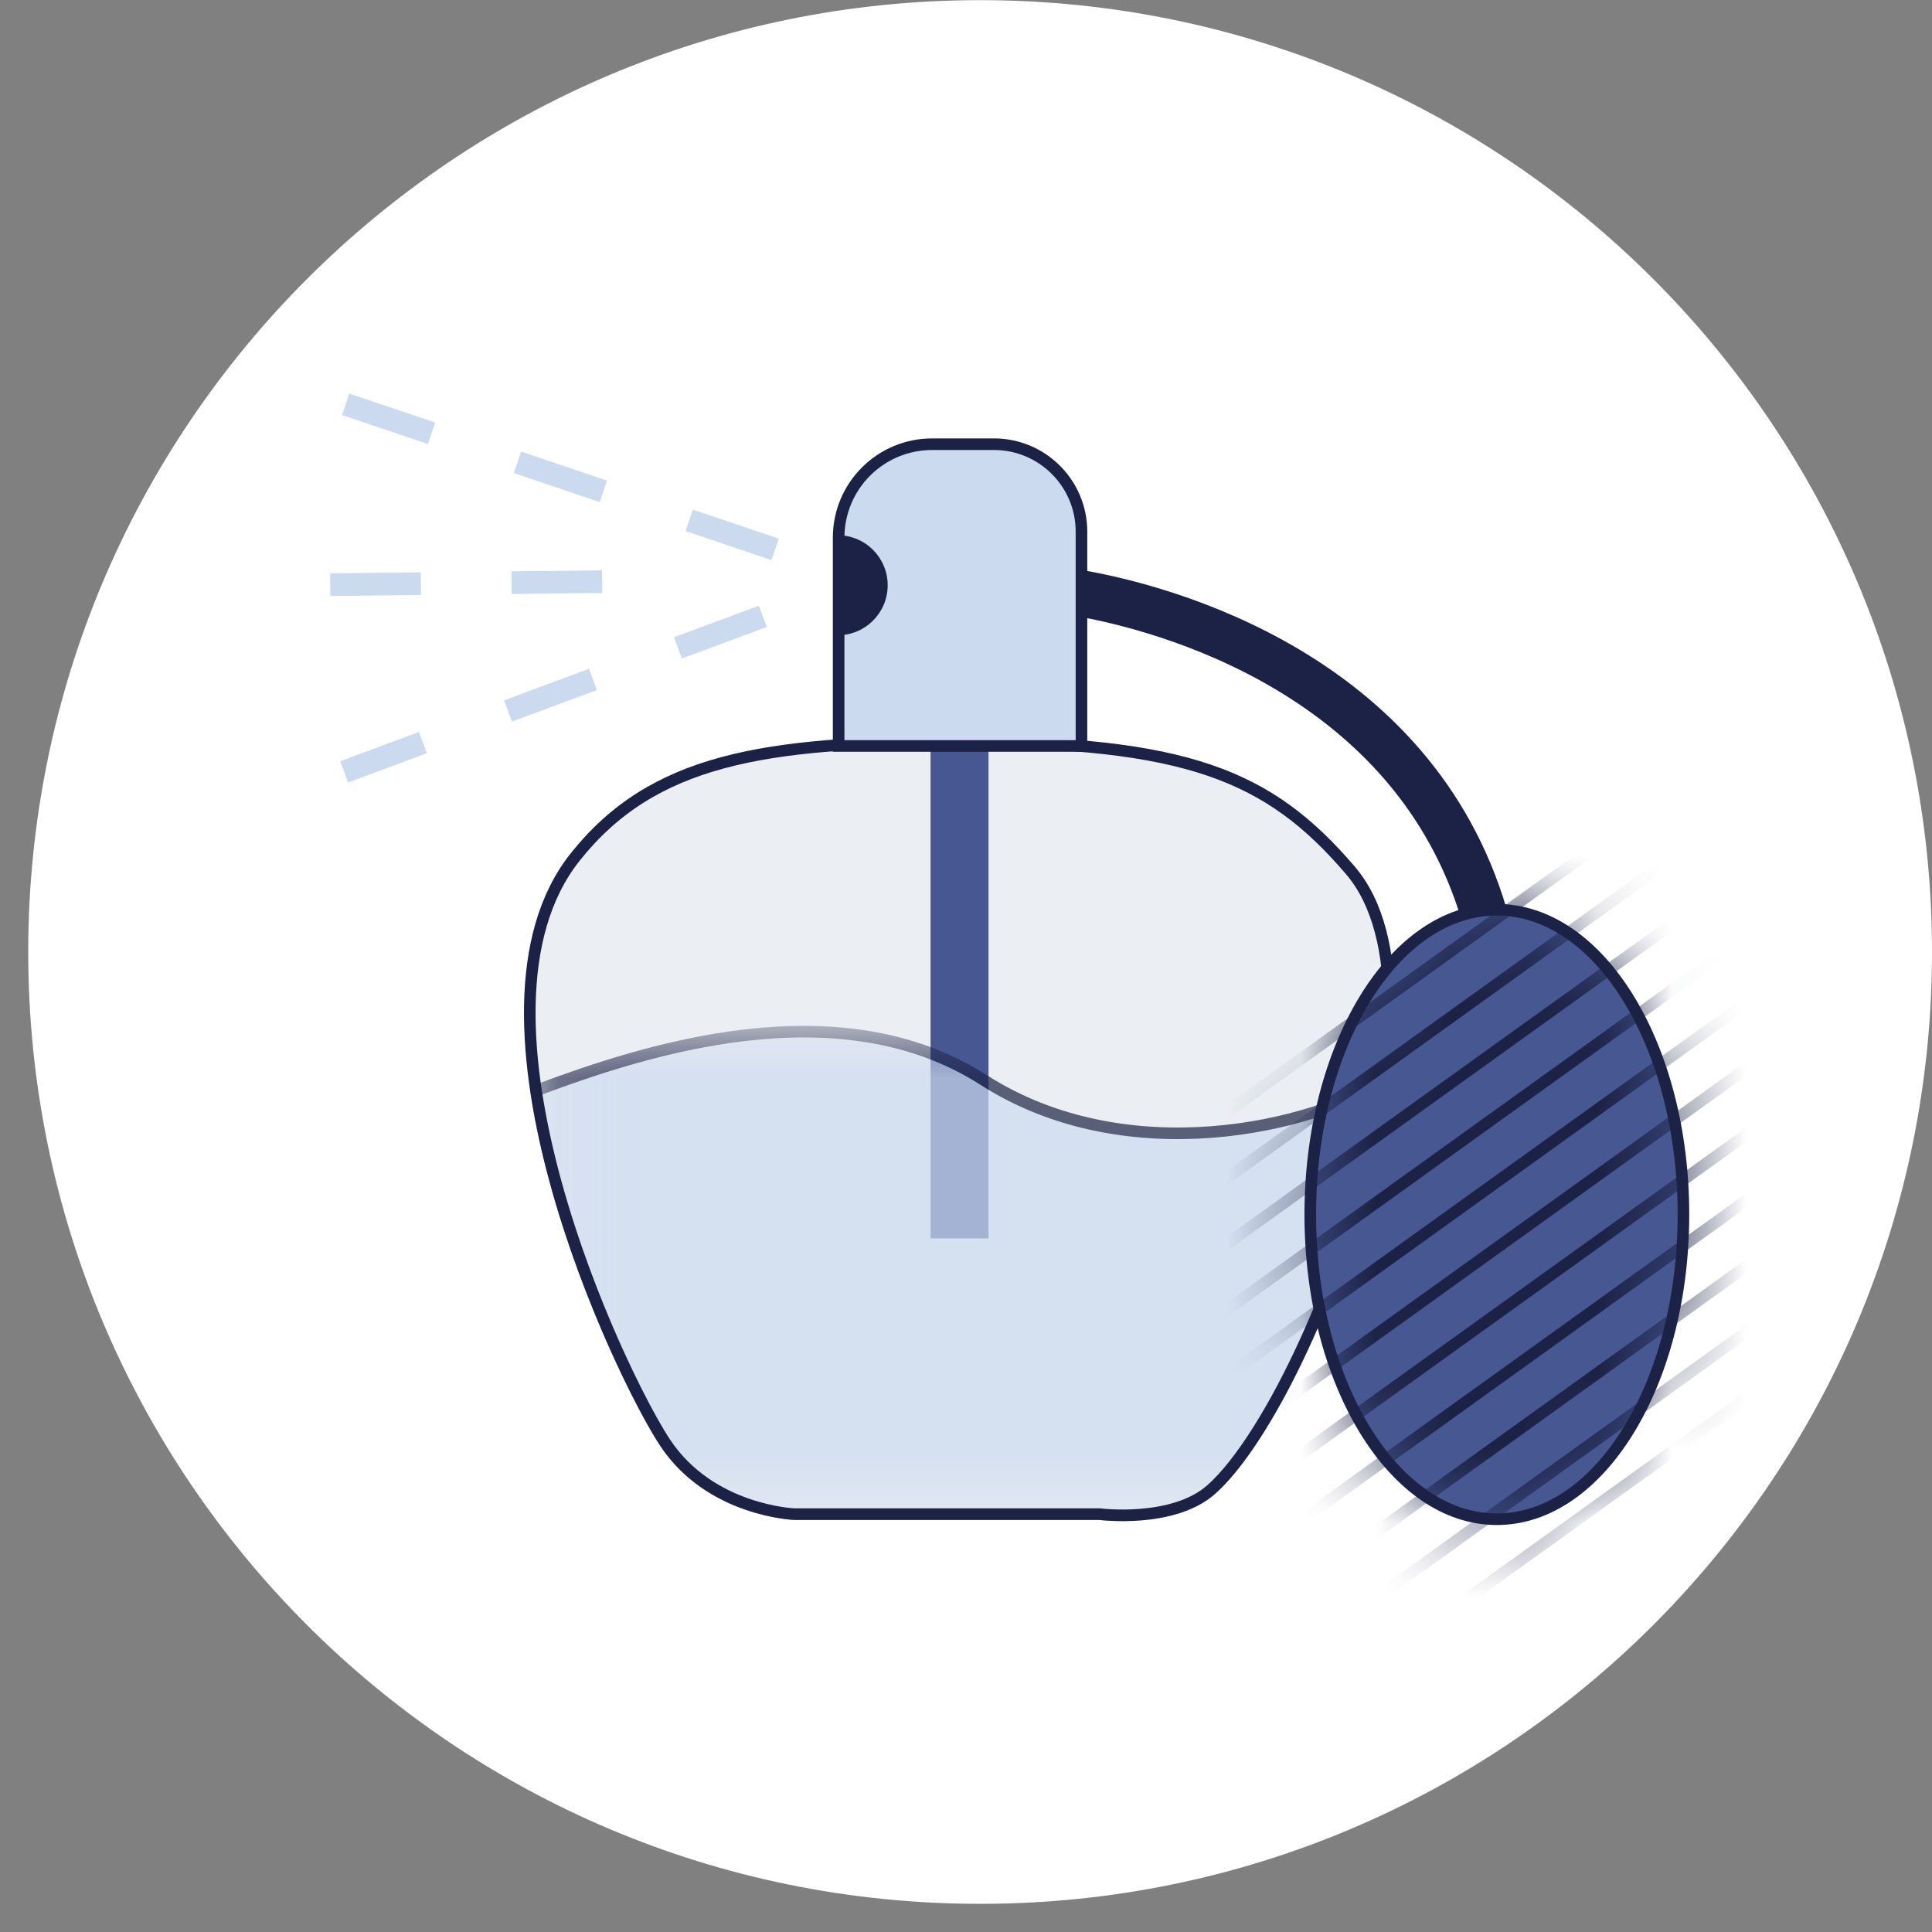 <svg width="26" height="26" viewBox="0 0 26 26" fill="none" xmlns="http://www.w3.org/2000/svg">
<rect x="0" y="0" width="26" height="26" fill="#808080" stroke="none"/>
<path d="M26 12.81C26.001 19.884 20.267 25.62 13.192 25.621C6.117 25.622 0.381 19.888 0.38 12.813C0.379 5.739 6.114 0.003 13.188 0.002C20.263 0.001 25.999 5.735 26 12.81Z" fill="white"/>
<path d="M10.431 7.393L4.389 5.352" stroke="#CCDAEF" stroke-width="0.305" stroke-linejoin="round" stroke-dasharray="1.22 1.22"/>
<path d="M10.267 8.294L4.632 10.387" stroke="#CCDAEF" stroke-width="0.305" stroke-linejoin="round" stroke-dasharray="1.22 1.22"/>
<path d="M8.104 7.828L4.128 7.871" stroke="#CCDAEF" stroke-width="0.305" stroke-linejoin="round" stroke-dasharray="1.22 1.22"/>
<path d="M14.474 7.973C15.703 8.178 19.018 9.085 19.974 12.312" stroke="#1C2245" stroke-width="0.624" stroke-miterlimit="10"/>
<path d="M12.889 9.981C15.97 9.981 17.076 10.43 18.172 11.712C19.68 13.473 17.59 18.898 16.302 20.044C15.786 20.502 14.803 20.377 14.803 20.377H10.697C10.697 20.377 9.561 20.338 8.95 19.413C8.337 18.488 6.05 13.658 7.741 11.533C8.785 10.22 10.275 9.981 12.889 9.981Z" fill="#EBEFF3"/>
<path d="M12.889 9.981C15.97 9.981 17.076 10.43 18.172 11.712C19.68 13.473 17.59 18.898 16.302 20.044C15.786 20.502 14.803 20.377 14.803 20.377H10.697C10.697 20.377 9.561 20.338 8.95 19.413C8.337 18.488 6.05 13.658 7.741 11.533C8.785 10.22 10.275 9.981 12.889 9.981Z" stroke="#1C2245" stroke-width="0.156" stroke-miterlimit="10"/>
<path d="M12.913 16.666V9.98" stroke="#465792" stroke-width="0.78" stroke-miterlimit="10"/>
<g opacity="0.7">
<mask id="mask0_4741_94011" style="mask-type:luminance" maskUnits="userSpaceOnUse" x="7" y="13" width="12" height="8">
<path d="M7.134 20.469H18.725V13.804H7.134V20.469Z" fill="white"/>
</mask>
<g mask="url(#mask0_4741_94011)">
<path d="M16.301 20.044C17.092 19.341 18.183 17.027 18.561 14.937C18.57 14.862 18.583 14.787 18.599 14.711C18.608 14.655 18.616 14.599 18.624 14.544C17.699 15.155 15.175 15.776 13.236 14.533C11.286 13.282 8.679 14.13 7.259 14.66C7.259 14.66 7.243 14.676 7.218 14.703C7.526 16.722 8.567 18.834 8.95 19.413C9.562 20.338 10.696 20.377 10.696 20.377H14.802C14.802 20.377 15.785 20.503 16.301 20.044Z" fill="#CCDAEF"/>
<path d="M16.301 20.044C17.092 19.341 18.183 17.027 18.561 14.937C18.57 14.862 18.583 14.787 18.599 14.711C18.608 14.655 18.616 14.599 18.624 14.544C17.699 15.155 15.175 15.776 13.236 14.533C11.286 13.282 8.679 14.13 7.259 14.66C7.259 14.66 7.243 14.676 7.218 14.703C7.526 16.722 8.567 18.834 8.95 19.413C9.562 20.338 10.696 20.377 10.696 20.377H14.802C14.802 20.377 15.785 20.503 16.301 20.044Z" stroke="#1C2245" stroke-width="0.156" stroke-miterlimit="10"/>
</g>
</g>
<path d="M13.377 5.978H12.544C11.849 5.978 11.286 6.541 11.286 7.236V10.039H14.554V7.155C14.554 6.505 14.027 5.978 13.377 5.978Z" fill="#CCDAEF"/>
<path d="M13.377 5.978H12.544C11.849 5.978 11.286 6.541 11.286 7.236V10.039H14.554V7.155C14.554 6.505 14.027 5.978 13.377 5.978Z" stroke="#1C2245" stroke-width="0.156" stroke-miterlimit="10"/>
<path d="M11.946 7.876C11.946 8.248 11.645 8.549 11.273 8.549V7.203C11.645 7.203 11.946 7.504 11.946 7.876Z" fill="#1C2245"/>
<path d="M22.655 16.344C22.655 18.609 21.531 20.445 20.144 20.445C18.757 20.445 17.633 18.609 17.633 16.344C17.633 14.079 18.757 12.243 20.144 12.243C21.531 12.243 22.655 14.079 22.655 16.344Z" fill="#465792"/>
<path d="M22.655 16.344C22.655 18.609 21.531 20.445 20.144 20.445C18.757 20.445 17.633 18.609 17.633 16.344C17.633 14.079 18.757 12.243 20.144 12.243C21.531 12.243 22.655 14.079 22.655 16.344Z" stroke="#1C2245" stroke-width="0.156" stroke-miterlimit="10"/>
<mask id="mask1_4741_94011" style="mask-type:luminance" maskUnits="userSpaceOnUse" x="17" y="12" width="6" height="9">
<path d="M17.633 16.345C17.633 18.609 18.757 20.445 20.144 20.445C21.531 20.445 22.655 18.609 22.655 16.345C22.655 14.08 21.531 12.244 20.144 12.244C18.757 12.244 17.633 14.08 17.633 16.345Z" fill="white"/>
</mask>
<g mask="url(#mask1_4741_94011)">
<path d="M16.452 15.01L24.143 9.484" stroke="#1C2245" stroke-width="0.156" stroke-miterlimit="10"/>
<path d="M16.452 15.896L24.143 10.37" stroke="#1C2245" stroke-width="0.156" stroke-miterlimit="10"/>
<path d="M16.452 16.783L24.143 11.258" stroke="#1C2245" stroke-width="0.156" stroke-miterlimit="10"/>
<path d="M16.452 17.67L24.143 12.144" stroke="#1C2245" stroke-width="0.156" stroke-miterlimit="10"/>
<path d="M16.452 18.557L24.143 13.031" stroke="#1C2245" stroke-width="0.156" stroke-miterlimit="10"/>
<path d="M16.452 19.445L24.143 13.919" stroke="#1C2245" stroke-width="0.156" stroke-miterlimit="10"/>
<path d="M16.452 20.332L24.143 14.807" stroke="#1C2245" stroke-width="0.156" stroke-miterlimit="10"/>
<path d="M16.452 21.219L24.143 15.694" stroke="#1C2245" stroke-width="0.156" stroke-miterlimit="10"/>
<path d="M16.452 22.105L24.143 16.579" stroke="#1C2245" stroke-width="0.156" stroke-miterlimit="10"/>
<path d="M16.452 22.992L24.143 17.466" stroke="#1C2245" stroke-width="0.156" stroke-miterlimit="10"/>
<path d="M16.452 23.881L24.143 18.355" stroke="#1C2245" stroke-width="0.156" stroke-miterlimit="10"/>
</g>
</svg>
